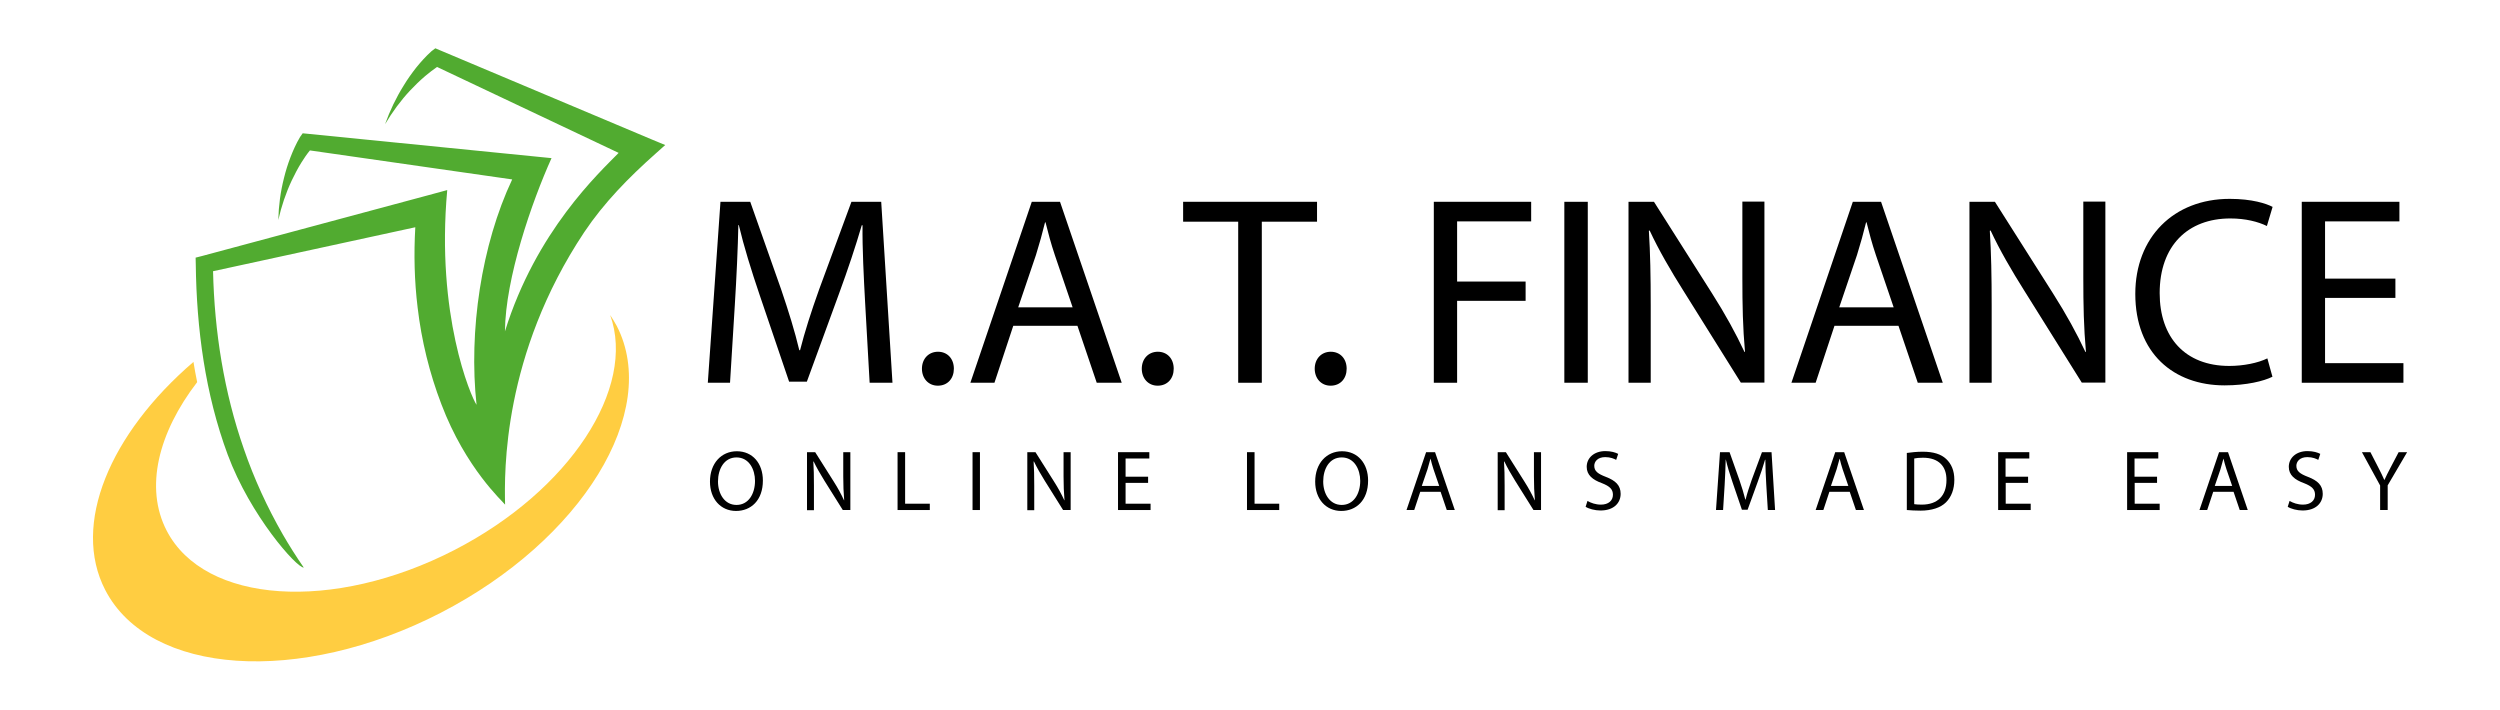 <?xml version="1.0" encoding="utf-8"?>
<!-- Generator: Adobe Illustrator 27.2.0, SVG Export Plug-In . SVG Version: 6.00 Build 0)  -->
<svg version="1.1" xmlns="http://www.w3.org/2000/svg" xmlns:xlink="http://www.w3.org/1999/xlink" x="0px" y="0px"
	 viewBox="0 0 1620.5 460.1" style="enable-background:new 0 0 1620.5 460.1;" xml:space="preserve">
<style type="text/css">
	.st0{fill:#51AB30;}
	.st1{fill:#FFCD41;}
</style>
<g id="background">
</g>
<g id="artwork">
	<g>
		<g>
			<path class="st0" d="M423.2,90.7L285,32.5l-2.8-1.2l-2.4,1.8c-3.8,3.4-7,7-10,10.7c-2.9,3.7-5.7,7.6-8.1,11.6
				c-5,8-9,16.4-12.1,25.1c4.7-7.9,10.1-15.3,16.3-21.9c3.1-3.3,6.3-6.4,9.7-9.3c2.5-2.1,5.1-4.1,7.7-5.9L401,99.1
				c-12.8,13.1-53.5,50.7-73.7,115.7c0.3-34.6,17.4-83.9,30.2-112.3l-8-0.8l-150.2-15l-3.1-0.3l-1.7,2.4c-2.6,4.4-4.5,8.7-6.2,13.1
				c-1.7,4.4-3.1,8.9-4.2,13.4c-2.3,9-3.5,18.2-3.7,27.3c2-8.9,4.9-17.5,8.7-25.6c1.9-4,4-8,6.3-11.7c1.7-2.7,3.5-5.4,5.5-7.8
				l131.1,18.8c-20,42.4-28.3,98.4-23.1,146.1c-3.7-5.4-26.4-58.3-19-139.2l-12.9,3.5l-145.9,39.2l-4.3,1.1l0.1,4.3
				c0.5,41.7,6.1,84,20.7,123.4c14.6,39.4,44.7,73.4,49.3,73.2c-4.8-7-9.4-14.2-13.6-21.5c-10.1-17.6-18.6-36.1-25.2-55.3
				c-12.9-36.9-19.1-76.1-20-115.3l131.1-28.5c-1,17.3-0.6,34.8,1.5,52c2.5,21.4,7.7,42.6,15.4,62.7c15.8,41.7,40,63.2,41.3,65.1
				c-0.5-21.3-1.6-97.1,51.3-176.6c12.7-19,28.9-35.5,46-50.7l6.5-5.8L423.2,90.7z"/>
			<path class="st1" d="M285.7,397.2c-91.5,47.2-188.9,40.6-217.5-14.8c-21.9-42.4,3-101.3,57.2-147.8c0.7,4.4,1.5,8.7,2.4,13.1
				c-25.3,32.9-34.1,68.5-19.8,96.2c24.5,47.5,108,53.1,186.6,12.6c74.7-38.5,118-105,100.9-152.3c1.5,2.3,3,4.7,4.3,7.1
				C428.3,266.8,377.2,350,285.7,397.2z"/>
		</g>
		<g>
			<g>
				<path d="M494.5,311.5c0,12.9-7.8,19.7-17.4,19.7c-9.9,0-16.9-7.7-16.9-19c0-11.9,7.4-19.7,17.4-19.7
					C487.9,292.5,494.5,300.4,494.5,311.5z M465.4,312.1c0,8,4.3,15.2,12,15.2c7.7,0,12-7.1,12-15.6c0-7.5-3.9-15.2-12-15.2
					C469.5,296.5,465.4,303.9,465.4,312.1z"/>
				<path d="M523.1,330.6v-37.5h5.3l12,19c2.8,4.4,4.9,8.3,6.7,12.2l0.1-0.1c-0.4-5-0.6-9.6-0.6-15.4v-15.7h4.6v37.5h-4.9l-11.9-19
					c-2.6-4.2-5.1-8.5-7-12.5l-0.2,0.1c0.3,4.7,0.4,9.2,0.4,15.5v16H523.1z"/>
				<path d="M581.9,293.1h4.8v33.4h16v4.1h-20.9V293.1z"/>
				<path d="M635.2,293.1v37.5h-4.8v-37.5H635.2z"/>
				<path d="M665.9,330.6v-37.5h5.3l12,19c2.8,4.4,4.9,8.3,6.7,12.2l0.1-0.1c-0.4-5-0.6-9.6-0.6-15.4v-15.7h4.6v37.5h-4.9l-11.9-19
					c-2.6-4.2-5.1-8.5-7-12.5l-0.2,0.1c0.3,4.7,0.4,9.2,0.4,15.5v16H665.9z"/>
				<path d="M744.2,313h-14.6v13.5h16.2v4.1h-21.1v-37.5H745v4.1h-15.4V309h14.6V313z"/>
				<path d="M808.4,293.1h4.8v33.4h16v4.1h-20.9V293.1z"/>
				<path d="M886.8,311.5c0,12.9-7.8,19.7-17.4,19.7c-9.9,0-16.9-7.7-16.9-19c0-11.9,7.4-19.7,17.4-19.7
					C880.1,292.5,886.8,300.4,886.8,311.5z M857.7,312.1c0,8,4.3,15.2,12,15.2c7.7,0,12-7.1,12-15.6c0-7.5-3.9-15.2-12-15.2
					C861.7,296.5,857.7,303.9,857.7,312.1z"/>
				<path d="M920.6,318.8l-3.9,11.8h-5l12.7-37.5h5.8l12.8,37.5h-5.2l-4-11.8H920.6z M932.9,315l-3.7-10.8c-0.8-2.4-1.4-4.7-1.9-6.8
					h-0.1c-0.6,2.2-1.2,4.5-1.9,6.8l-3.7,10.8H932.9z"/>
				<path d="M970.8,330.6v-37.5h5.3l12,19c2.8,4.4,4.9,8.3,6.7,12.2l0.1-0.1c-0.4-5-0.6-9.6-0.6-15.4v-15.7h4.6v37.5H994l-11.9-19
					c-2.6-4.2-5.1-8.5-7-12.5l-0.2,0.1c0.3,4.7,0.4,9.2,0.4,15.5v16H970.8z"/>
				<path d="M1029,324.7c2.2,1.3,5.3,2.4,8.7,2.4c4.9,0,7.8-2.6,7.8-6.4c0-3.5-2-5.5-7.1-7.5c-6.1-2.2-9.9-5.3-9.9-10.6
					c0-5.8,4.8-10.2,12.1-10.2c3.8,0,6.6,0.9,8.3,1.8l-1.3,3.9c-1.2-0.7-3.7-1.8-7.1-1.8c-5.1,0-7.1,3.1-7.1,5.6
					c0,3.5,2.3,5.2,7.5,7.2c6.3,2.4,9.6,5.5,9.6,11c0,5.8-4.3,10.8-13.1,10.8c-3.6,0-7.6-1.1-9.6-2.4L1029,324.7z"/>
				<path d="M1144.9,314.2c-0.3-5.2-0.6-11.5-0.6-16.2h-0.2c-1.3,4.4-2.8,9.1-4.7,14.2l-6.6,18.2h-3.7l-6.1-17.9
					c-1.8-5.3-3.3-10.1-4.3-14.6h-0.1c-0.1,4.7-0.4,11-0.7,16.6l-1,16.1h-4.6l2.6-37.5h6.2l6.4,18.1c1.6,4.6,2.8,8.7,3.8,12.6h0.2
					c0.9-3.8,2.3-7.9,3.9-12.6l6.7-18.1h6.2l2.3,37.5h-4.7L1144.9,314.2z"/>
				<path d="M1185.8,318.8l-3.9,11.8h-5l12.7-37.5h5.8l12.8,37.5h-5.2l-4-11.8H1185.8z M1198.1,315l-3.7-10.8
					c-0.8-2.4-1.4-4.7-1.9-6.8h-0.1c-0.6,2.2-1.2,4.5-1.9,6.8l-3.7,10.8H1198.1z"/>
				<path d="M1236,293.6c2.9-0.4,6.5-0.8,10.3-0.8c7,0,11.9,1.6,15.2,4.7c3.3,3.1,5.3,7.4,5.3,13.5c0,6.1-1.9,11.1-5.4,14.6
					c-3.5,3.5-9.3,5.4-16.6,5.4c-3.4,0-6.3-0.2-8.8-0.4V293.6z M1240.8,326.8c1.2,0.2,3,0.3,4.9,0.3c10.3,0,16-5.8,16-15.9
					c0.1-8.8-4.9-14.5-15.2-14.5c-2.5,0-4.4,0.2-5.7,0.5V326.8z"/>
				<path d="M1314.7,313h-14.6v13.5h16.2v4.1h-21.1v-37.5h20.2v4.1h-15.4V309h14.6V313z"/>
				<path d="M1398.3,313h-14.6v13.5h16.2v4.1h-21.1v-37.5h20.2v4.1h-15.4V309h14.6V313z"/>
				<path d="M1434.6,318.8l-3.9,11.8h-5l12.7-37.5h5.8l12.8,37.5h-5.2l-4-11.8H1434.6z M1446.9,315l-3.7-10.8
					c-0.8-2.4-1.4-4.7-1.9-6.8h-0.1c-0.6,2.2-1.2,4.5-1.9,6.8l-3.7,10.8H1446.9z"/>
				<path d="M1484.1,324.7c2.2,1.3,5.3,2.4,8.7,2.4c4.9,0,7.8-2.6,7.8-6.4c0-3.5-2-5.5-7.1-7.5c-6.1-2.2-9.9-5.3-9.9-10.6
					c0-5.8,4.8-10.2,12.1-10.2c3.8,0,6.6,0.9,8.3,1.8l-1.3,3.9c-1.2-0.7-3.7-1.8-7.1-1.8c-5.1,0-7.1,3.1-7.1,5.6
					c0,3.5,2.3,5.2,7.5,7.2c6.3,2.4,9.6,5.5,9.6,11c0,5.8-4.3,10.8-13.1,10.8c-3.6,0-7.6-1.1-9.6-2.4L1484.1,324.7z"/>
				<path d="M1542.8,330.6v-15.9l-11.8-21.6h5.5l5.3,10.3c1.4,2.8,2.6,5.1,3.7,7.7h0.1c1.1-2.4,2.3-4.9,3.8-7.7l5.4-10.3h5.5
					l-12.6,21.5v16H1542.8z"/>
			</g>
			<g>
				<path d="M560.8,196.6c-0.9-16.4-1.9-36-1.7-50.6h-0.5c-4,13.7-8.9,28.4-14.8,44.5L523,247.4h-11.5l-19-55.9
					c-5.6-16.5-10.3-31.7-13.6-45.6h-0.3c-0.3,14.6-1.2,34.3-2.3,51.9l-3.1,50.3h-14.4l8.2-117.3h19.3l20,56.7
					c4.9,14.4,8.9,27.3,11.8,39.5h0.5c3-11.8,7.1-24.7,12.4-39.5l20.9-56.7h19.3l7.3,117.3h-14.8L560.8,196.6z"/>
				<path d="M597.6,239c0-6.4,4.3-11,10.4-11c6.1,0,10.3,4.5,10.3,11c0,6.3-4,11-10.4,11C601.8,250,597.6,245.3,597.6,239z"/>
				<path d="M656.8,211.2l-12.2,36.9H629l39.8-117.3h18.3l40,117.3h-16.2l-12.5-36.9H656.8z M695.3,199.3l-11.5-33.8
					c-2.6-7.7-4.4-14.6-6.1-21.4h-0.3c-1.7,7-3.7,14.1-5.9,21.2l-11.5,33.9H695.3z"/>
				<path d="M740.1,239c0-6.4,4.3-11,10.4-11c6.1,0,10.3,4.5,10.3,11c0,6.3-4,11-10.4,11C744.3,250,740.1,245.3,740.1,239z"/>
				<path d="M802.6,143.7h-35.7v-12.9h86.8v12.9h-35.8v104.4h-15.3V143.7z"/>
				<path d="M852.2,239c0-6.4,4.3-11,10.4-11c6.1,0,10.3,4.5,10.3,11c0,6.3-4,11-10.4,11C856.4,250,852.2,245.3,852.2,239z"/>
				<path d="M929.3,130.8h63.2v12.7h-48v39h44.4V195h-44.4v53.1h-15.1V130.8z"/>
				<path d="M1029.2,130.8v117.3H1014V130.8H1029.2z"/>
				<path d="M1055.6,248.1V130.8h16.5l37.6,59.3c8.7,13.7,15.5,26.1,21.1,38.1l0.3-0.2c-1.4-15.7-1.7-29.9-1.7-48.2v-49.1h14.3
					v117.3h-15.3l-37.2-59.5c-8.2-13-16-26.4-21.9-39.1l-0.5,0.2c0.9,14.8,1.2,28.9,1.2,48.4v50.1H1055.6z"/>
				<path d="M1189.1,211.2l-12.2,36.9h-15.7l39.8-117.3h18.3l40,117.3h-16.2l-12.5-36.9H1189.1z M1227.5,199.3l-11.5-33.8
					c-2.6-7.7-4.4-14.6-6.1-21.4h-0.3c-1.7,7-3.7,14.1-5.9,21.2l-11.5,33.9H1227.5z"/>
				<path d="M1276.6,248.1V130.8h16.5l37.6,59.3c8.7,13.7,15.5,26.1,21.1,38.1l0.3-0.2c-1.4-15.7-1.7-29.9-1.7-48.2v-49.1h14.3
					v117.3h-15.3l-37.2-59.5c-8.2-13-16-26.4-21.9-39.1l-0.5,0.2c0.9,14.8,1.2,28.9,1.2,48.4v50.1H1276.6z"/>
				<path d="M1473,244.2c-5.6,2.8-16.7,5.6-31,5.6c-33.1,0-57.9-20.9-57.9-59.3c0-36.7,24.9-61.6,61.2-61.6
					c14.6,0,23.8,3.1,27.8,5.2l-3.7,12.4c-5.7-2.8-13.9-4.9-23.7-4.9c-27.5,0-45.8,17.6-45.8,48.4c0,28.7,16.5,47.2,45.1,47.2
					c9.2,0,18.6-1.9,24.7-4.9L1473,244.2z"/>
				<path d="M1552.7,193.1h-45.6v42.3h50.8v12.7H1492V130.8h63.3v12.7h-48.2v37.1h45.6V193.1z"/>
			</g>
		</g>
	</g>
</g>
</svg>
